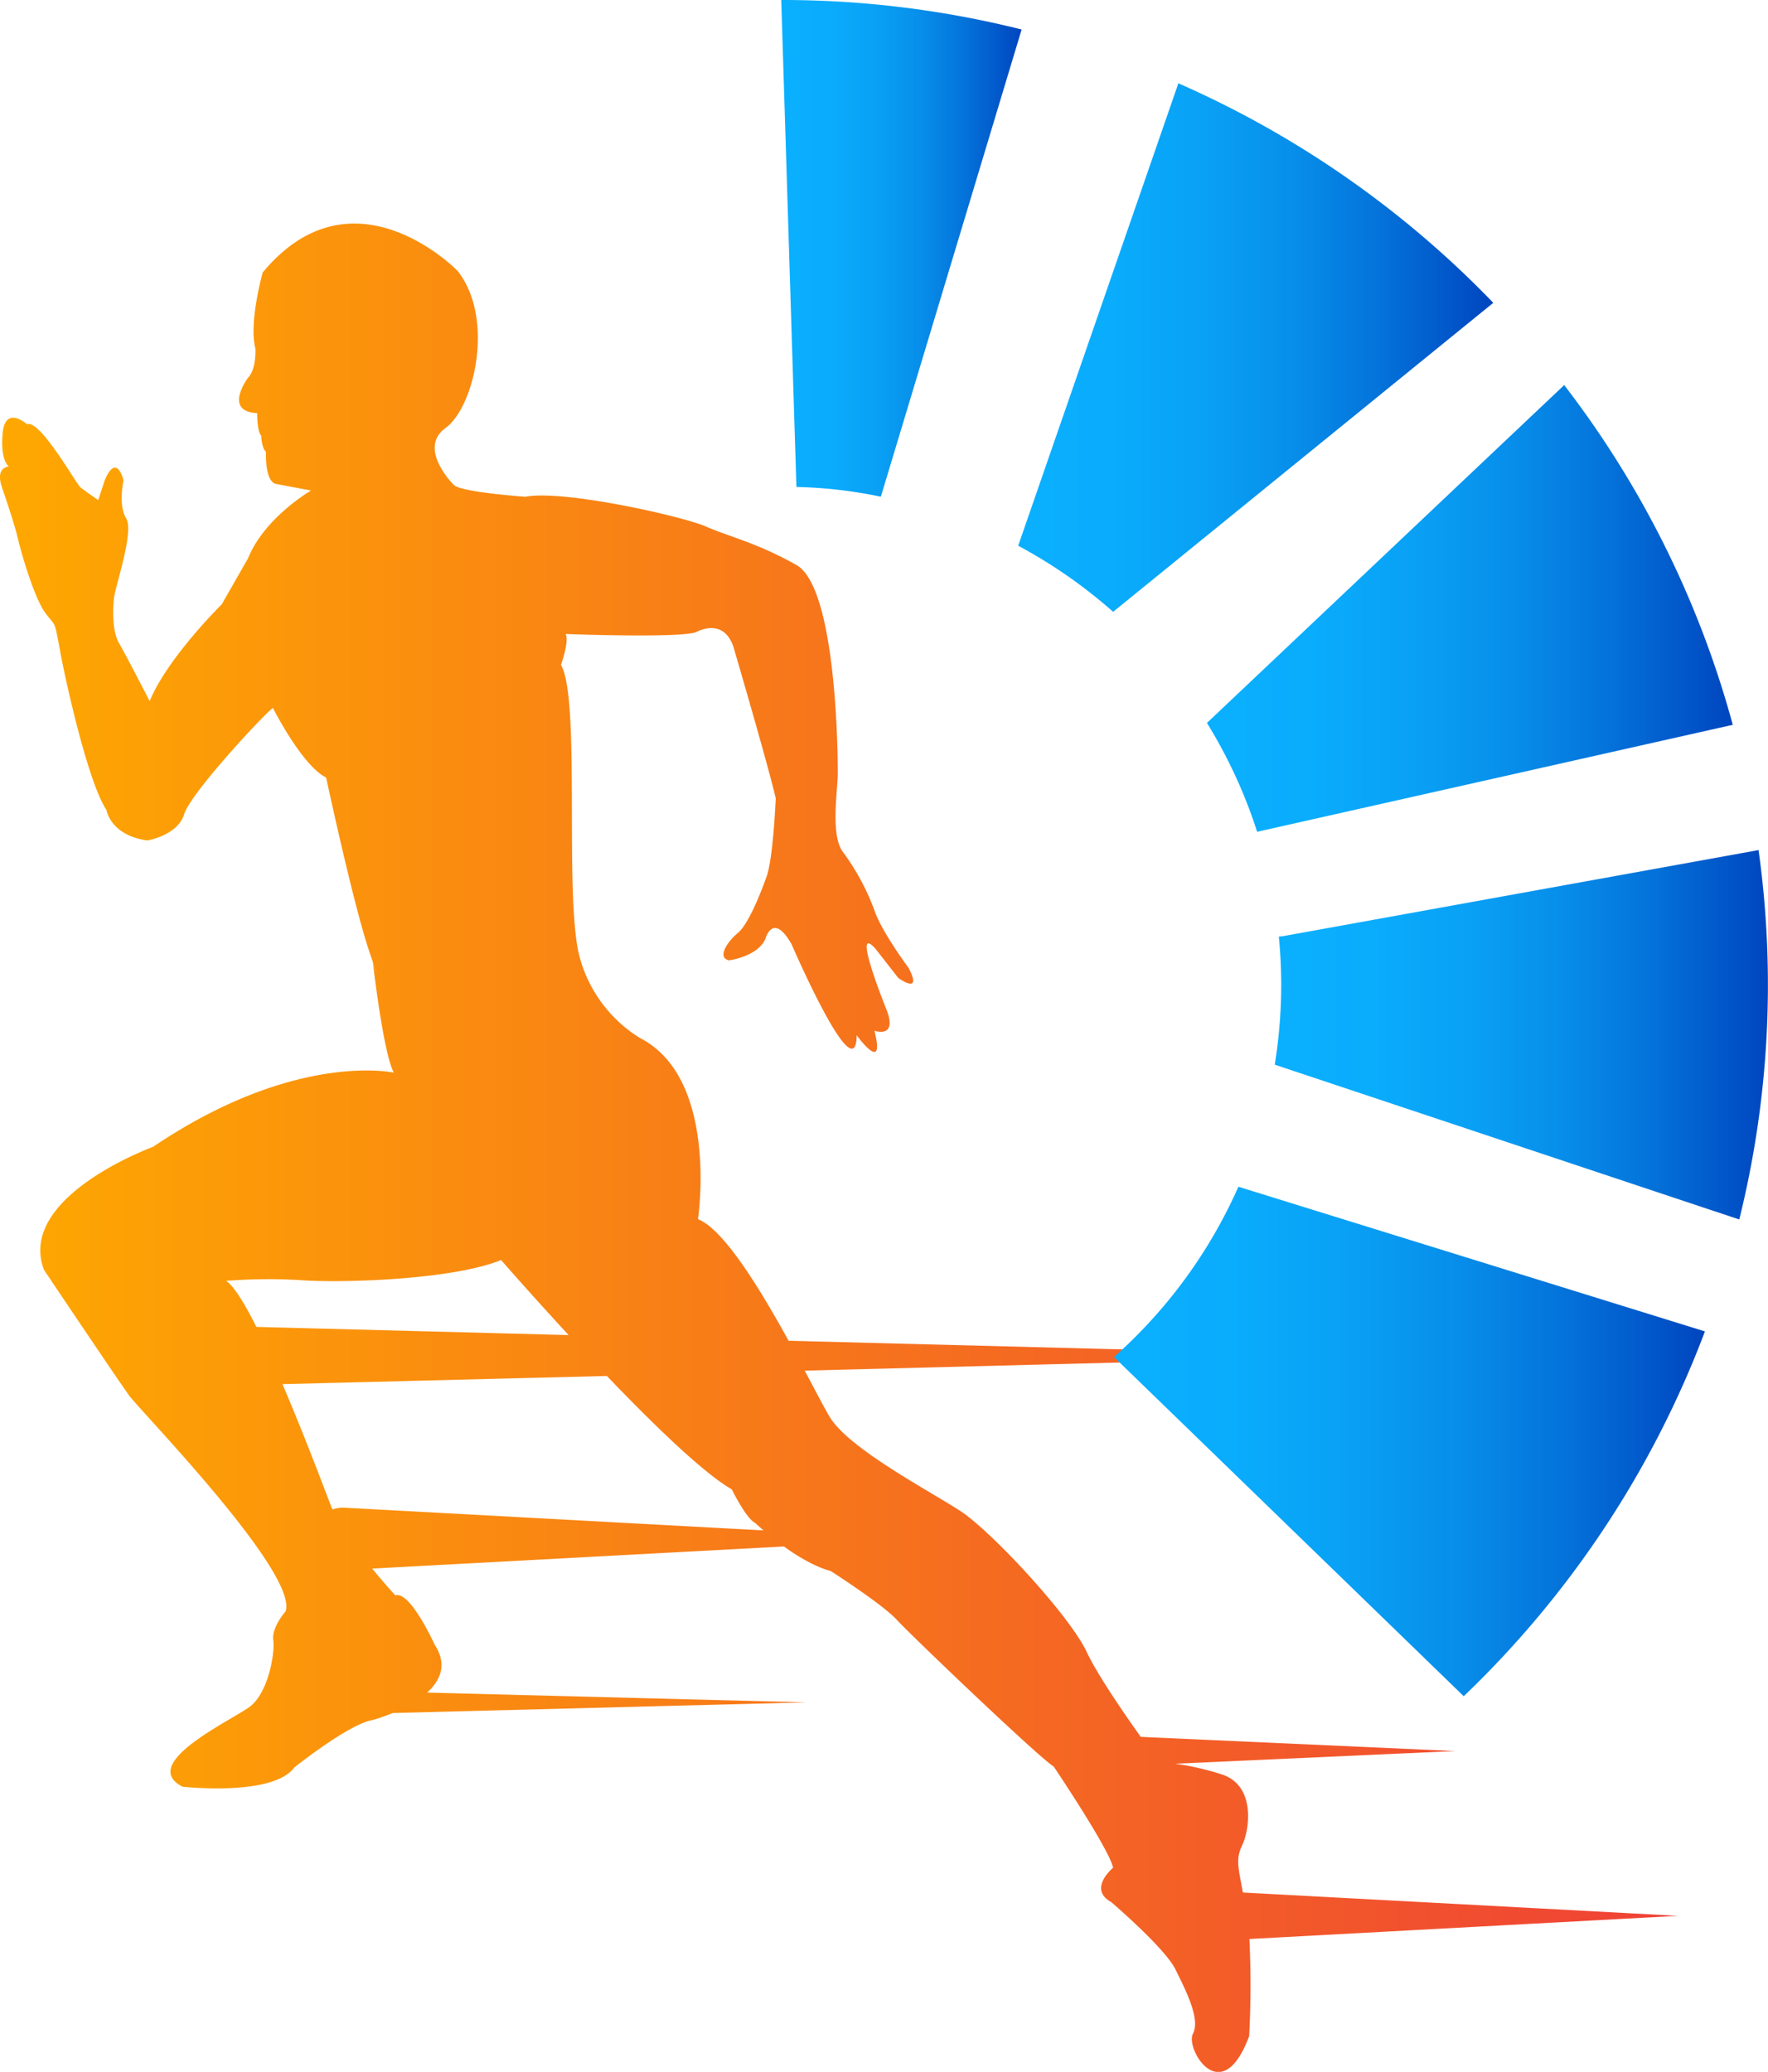 <svg xmlns="http://www.w3.org/2000/svg" xmlns:xlink="http://www.w3.org/1999/xlink" viewBox="0 0 432.02 506.29"><defs><style>.cls-1{fill:url(#linear-gradient);}.cls-2{fill:url(#linear-gradient-2);}.cls-3{fill:url(#linear-gradient-3);}.cls-4{fill:url(#linear-gradient-4);}.cls-5{fill:url(#linear-gradient-5);}.cls-6{fill:url(#linear-gradient-6);}</style><linearGradient id="linear-gradient" y1="280.48" x2="410.04" y2="280.48" gradientUnits="userSpaceOnUse"><stop offset="0" stop-color="#fea801"/><stop offset="1" stop-color="#ef4136"/></linearGradient><linearGradient id="linear-gradient-2" x1="272.23" y1="352.25" x2="416.57" y2="352.25" gradientUnits="userSpaceOnUse"><stop offset="0" stop-color="#0ab0fe"/><stop offset="0.2" stop-color="#0aacfc"/><stop offset="0.39" stop-color="#09a1f5"/><stop offset="0.58" stop-color="#078eea"/><stop offset="0.76" stop-color="#0473da"/><stop offset="0.94" stop-color="#0151c6"/><stop offset="1" stop-color="#0045bf"/></linearGradient><linearGradient id="linear-gradient-3" x1="311.49" y1="252.86" x2="432.02" y2="252.86" xlink:href="#linear-gradient-2"/><linearGradient id="linear-gradient-4" x1="294.92" y1="148.68" x2="423.41" y2="148.68" xlink:href="#linear-gradient-2"/><linearGradient id="linear-gradient-5" x1="248.77" y1="84.91" x2="364.89" y2="84.91" xlink:href="#linear-gradient-2"/><linearGradient id="linear-gradient-6" x1="190.9" y1="60.69" x2="249.64" y2="60.69" xlink:href="#linear-gradient-2"/></defs><g id="Слой_2" data-name="Слой 2"><g id="Layer_1" data-name="Layer 1"><path class="cls-1" d="M410,468.17l-106.29-5.7c-1.17-6.26-1.76-8.23-.2-11.5,1.91-4,3.31-14.63-4.87-17.33A64.76,64.76,0,0,0,287.14,431l68.41-3.1-76.81-3.47c-4.34-6.1-10.64-15.29-13.23-20.81-4.15-8.83-23.26-29.44-30.84-34.38s-27.31-15.26-31.93-23c-1.25-2.08-3.41-6.24-6.1-11.3l139.14-3.6-143.08-3.7c-7-12.72-15.85-27.24-22.14-29.71,0,0,5.18-34.39-14.19-44.28a33.51,33.51,0,0,1-14.63-19.42c-4.05-13.81.28-63.23-4.66-71.75,0,0,2.11-5.93,1.11-7.56,0,0,27.12,1.06,31.86-.42,0,0,7.3-4.28,9.51,4.75,0,0,8.1,27.61,10,35.84,0,0-.62,14.5-2.2,19s-4.57,11.84-7.06,13.89-5.19,6-2.18,6.69c0,0,7-.86,8.93-5.28,0,0,1.8-6.72,6.39,1.38,0,0,15.7,36.39,15.9,22.21,0,0,7.12,9.88,4.33-1.11,0,0,5.93,2.09,2.81-5.49,0,0-8.67-21.53-2.45-14.41l5.46,7s6.09,4.41,2.53-2.45c0,0-6.46-8.66-8.26-13.82a57.22,57.22,0,0,0-7.82-14.55c-3.06-4.12-1.23-15.07-1.22-19.28s-.28-45.27-10.11-50.8-16.57-6.95-22.1-9.4-34.78-9.07-44.16-7.28c0,0-15.24-1.07-17.37-2.8,0,0-9.12-8.93-2.11-14s12.14-26.83,2.9-38.44c0,0-25.48-26.2-47.58.44,0,0-3.46,12.32-1.77,18.62,0,0,.28,5-1.83,7.11,0,0-6.15,8.23,2.24,8.64,0,0,0,4.61,1,5.47,0,0,.09,3.08,1.15,3.94,0,0-.35,7.64,2.69,7.93L76,119.87s-11.37,6.59-15.39,16.56L54.17,147.7S41,160.63,36.57,171.33c0,0-5.82-11.31-7.47-14.14s-1.56-7.82-1.27-10.86,5-16.39,3-19.65-.65-9.25-.65-9.25-1.62-7.06-4.59-.06L24,122.2s-3.24-2.22-4.32-3.09S9.8,102.45,6.61,103.67c0,0-5.3-4.72-5.95,2.12S2.17,114,2.17,114s-3.46.05-1.65,5.21c0,0,3,8.71,3.81,12.24s4,14.56,6.7,18.27,2.17,1.36,3.69,9.56S21.63,191.36,26,197.91c0,0,.95,6.23,10,7.47,0,0,7.4-1.2,9-6.41S64.64,174.39,66.69,173c0,0,7.09,14.09,13,17,0,0,6.63,30.92,10.51,42.4,1.23,3.64,1.77,5.25,1.93,5.75-.23-.63-.93-2.64-1-2.93.12,1.06,2.56,22.17,5.1,26.9,0,0-24-5.38-58.85,18.14,0,0-33.37,12.17-26.64,30.05,0,0,18.12,27,20.84,30.74S73,384.49,69.78,393.77c0,0-3.44,3.89-3,7S65.58,413.7,61,417.09,33.64,431,44.61,436.61c0,0,22,2.48,27.29-4.68,0,0,13.27-10.62,19.11-11.6a45.26,45.26,0,0,0,4.93-1.72L197.06,416l-92.68-2.39c3.26-3,5-6.87,1.81-11.75,0,0-6-13.22-9.58-12,0,0-2.55-2.74-5.66-6.55l100.6-5.4c3.38,2.43,7.54,4.94,11.44,6,0,0,12.65,8.1,16.11,11.88s35.09,34,38.37,35.88c0,0,13.77,20.47,14.51,24.76,0,0-6.26,5.16-.43,8.39,0,0,13.13,11.23,15.69,16.46s6.13,12.08,4.25,15.73,7,18.69,13.75.55a236.39,236.39,0,0,0,.06-23.73ZM55.24,313a133,133,0,0,1,18.05-.19c8.47.74,36.8.13,49.15-4.9,0,0,7.11,8.17,16.51,18.34l-76.3-2C59.77,318.53,57.13,314.2,55.24,313Zm28.95,55.43a7.32,7.32,0,0,0-2.93.43c-.2-.44-.39-.87-.55-1.29-1.7-4.42-6.5-17.21-11.69-29.33l79.27-2c11.33,11.83,23.59,23.74,30.53,27.71,0,0,3.53,7.23,5.73,8.21,0,0,.76.72,2,1.82Z"/><path class="cls-2" d="M357.67,414.5l-85.43-82.86v-.06A121.29,121.29,0,0,0,302.61,290l114,35.35A241,241,0,0,1,357.67,414.5Z"/><path class="cls-3" d="M425,298,311.49,260.17a121.48,121.48,0,0,0,1-31.3l.95-.09,116.27-21.05A238.19,238.19,0,0,1,425,298Z"/><path class="cls-4" d="M423.41,177.12,307.19,203.26a121.14,121.14,0,0,0-12.27-26.6l87.3-82.56A238.64,238.64,0,0,1,423.41,177.12Z"/><path class="cls-5" d="M364.89,74,272,149.51a122,122,0,0,0-23.2-16.15l39.14-113A241.69,241.69,0,0,1,364.89,74Z"/><path class="cls-6" d="M215.24,121.38A112,112,0,0,0,194.61,119L190.9,0a240.39,240.39,0,0,1,58.74,7.21Z"/></g></g></svg>